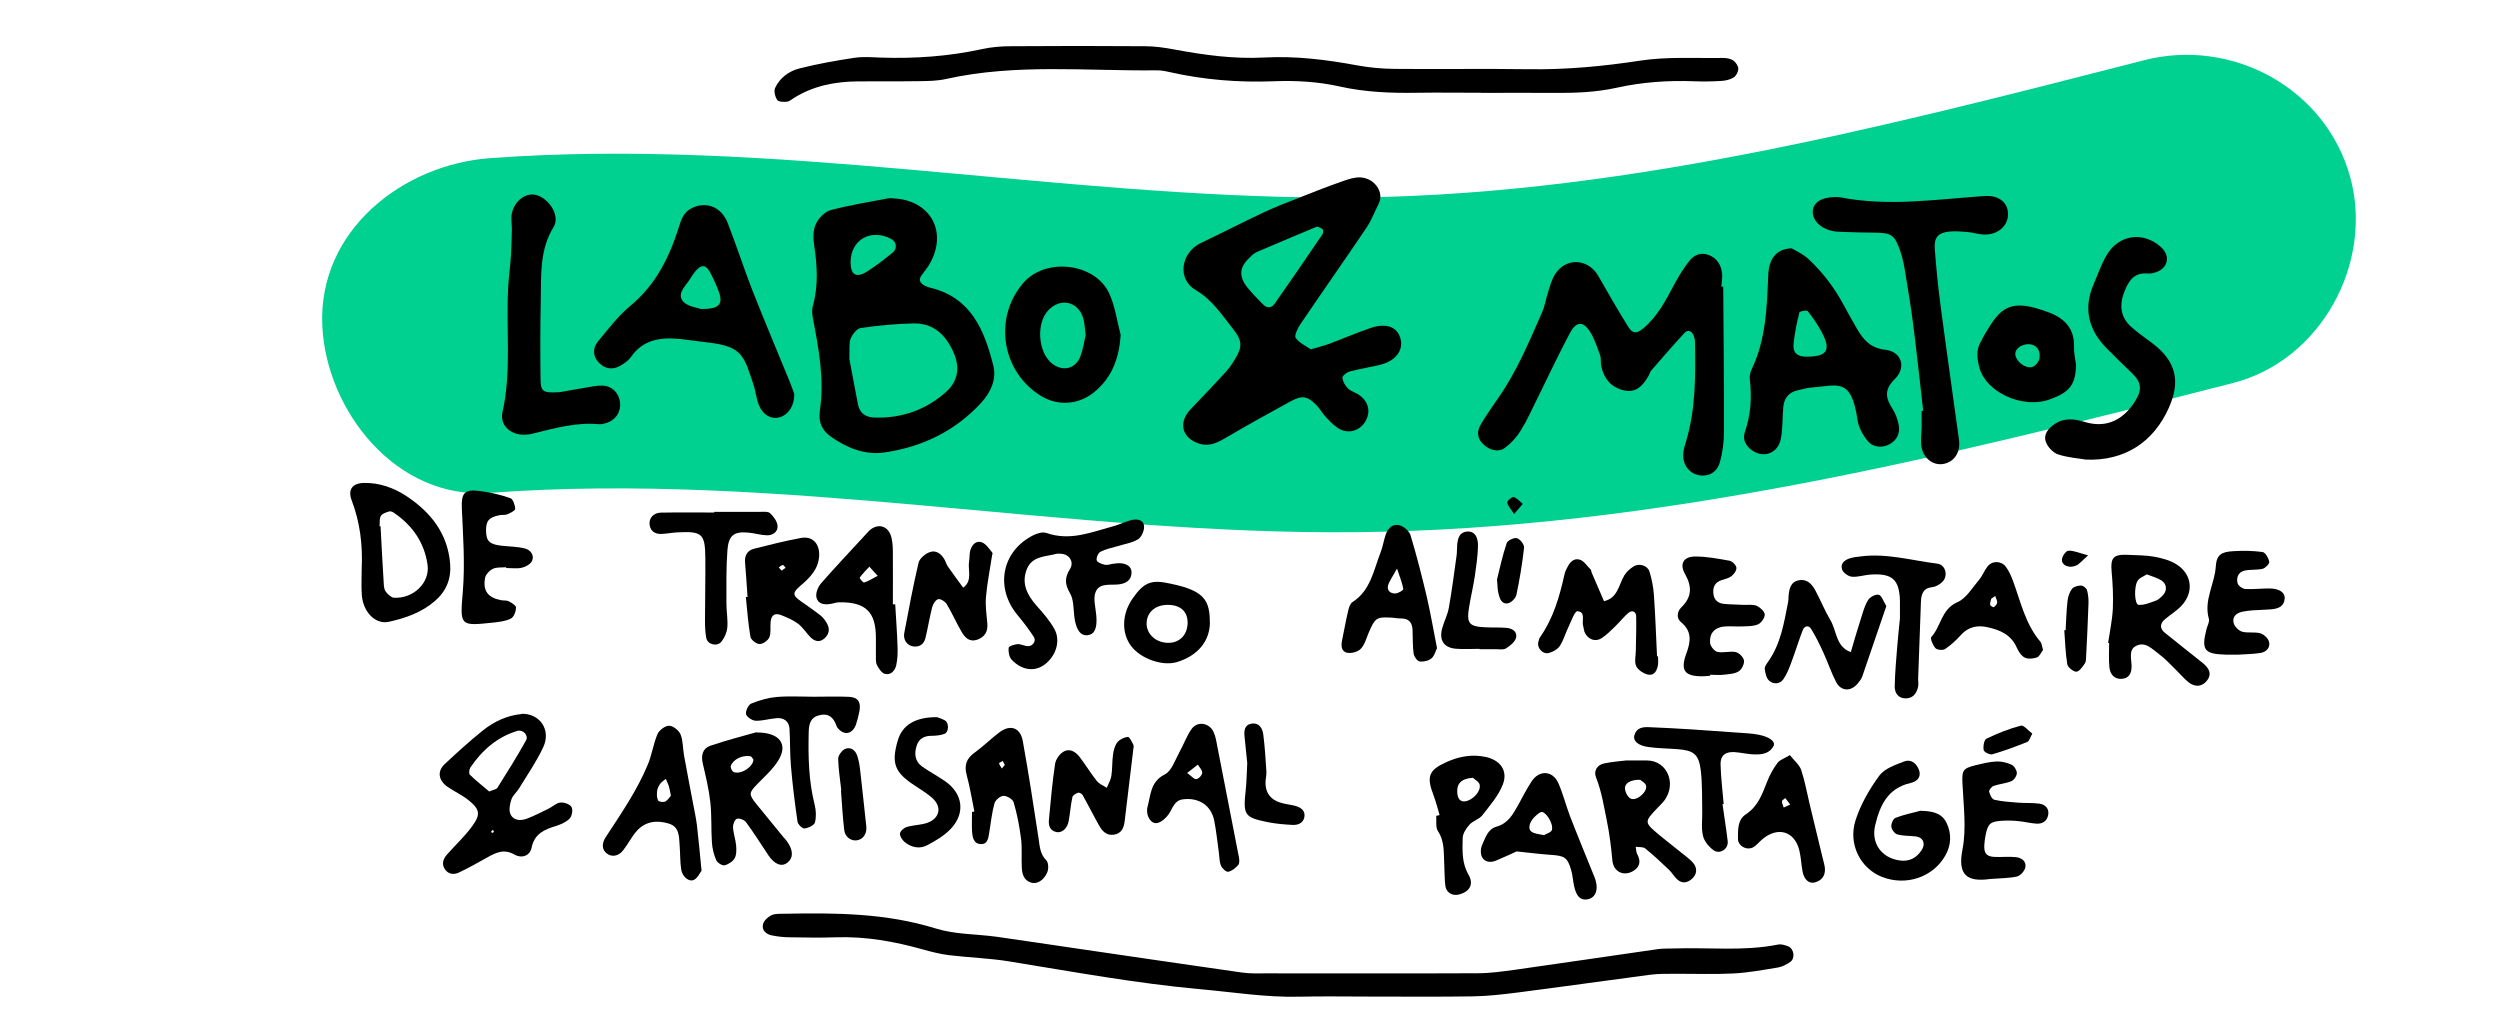 <?xml version="1.0" encoding="UTF-8"?>
<svg xmlns="http://www.w3.org/2000/svg" viewBox="0 0 223.94 92.52">
  <defs>
    <style>
      .cls-1 {
        fill: #00d090;
      }
    </style>
  </defs>
  <g id="Calque_2">
    <path class="cls-1" d="M210.52,15.86c-2.18-7.95-10.57-12.49-18.44-10.47-24.08,6.17-47.78,12.33-72.43,12.31-25.34-.03-50.41-5.42-75.79-3.53-7.8.58-15.37,6.48-14.99,14.99.34,7.62,6.62,15.62,14.99,14.99,26.02-1.94,51.73,3.79,77.71,3.52,26.67-.27,52.8-6.79,78.48-13.37,7.84-2.01,12.59-10.74,10.47-18.44Z"/>
  </g>
  <g id="texte_plaquette_xA0_Image">
    <path d="M117.42,31.29c.67-.2,1.14-.31,1.58-.47,1.27-.47,2.52-1.02,3.8-1.45,1.35-.45,2.31-.1,2.62.86.35,1.06-.33,2.06-1.7,2.42-.92.24-1.88.37-2.8.62-.27.07-.69.39-.67.56.03.35.25.73.51.98.28.27.71.36,1.03.6.81.59,1,1.48.53,2.31-.45.8-1.42,1.17-2.27.74-.48-.24-.87-.67-1.25-1.06-.33-.34-.56-.78-.89-1.12-.81-.82-1.29-.89-2.34-.31-1.96,1.07-3.91,2.15-5.83,3.28-.72.42-1.4.75-2.25.51-1.61-.46-2-1.9-.83-3.11,1.04-1.09,2.08-2.18,3.1-3.29.27-.29.51-.62.72-.95.83-1.31.87-1.81-.09-3.02-.98-1.24-1.82-2.55-3.29-3.41-1.69-.99-1.33-3.36.48-4.22,1.87-.89,3.71-1.84,5.58-2.72,1.08-.51,2.2-.93,3.31-1.37,1.26-.5,2.52-.99,3.8-1.44.52-.18,1.08-.37,1.61-.34,1.3.09,2.12,1.37,1.62,2.35-.36.71-.64,1.47-1.08,2.13-1.96,2.91-3.98,5.78-5.95,8.69-.24.36-.55,1.01-.41,1.21.34.46.95.74,1.37,1.03ZM117.99,20.29c-1.76.74-3.58,1.49-5.4,2.28-.28.12-.52.37-.74.59-.82.8-.88,1.6-.16,2.53.44.56.95,1.07,1.45,1.58.34.35.75.34,1.02-.04,1.46-2.07,2.89-4.17,4.31-6.26.07-.1.07-.33,0-.43-.07-.11-.26-.14-.49-.25Z"/>
    <path d="M73.43,36.83c.43-2.81-.08-5.54-.61-8.28-.07-.38-.11-.81,0-1.18.5-1.82.38-3.62.1-5.45-.09-.61-.09-1.33.16-1.86.25-.52.8-1.1,1.33-1.24,1.69-.45,3.42-.72,5.14-1.05.15-.03.32-.02.48,0,3.35.16,4.91,3.04,3.21,5.93-.2.34-.47.64-.7.97-.31.45-.08.73.33.94.14.07.3.12.45.16,3.68.88,4.86,3.82,5.66,6.99.3,1.2-.22,2.36-1.07,3.3-2.37,2.58-5.37,4.01-8.77,4.48-1.69.23-3.3-.43-4.71-1.42-.78-.54-1.14-1.31-.99-2.28ZM76.09,32.2c.2,1.05.48,2.53.76,4.01.16.86.75,1.18,1.54,1.2,2.41.05,4.55-.69,6.35-2.3,1.06-.95,1.27-2.15.7-3.48-.68-1.58-1.78-2.69-3.6-2.66-1.58.03-3.17.19-4.74.41-.35.05-.74.56-.9.95-.17.42-.08.94-.12,1.87ZM76.19,23.48c0,1.14.51,1.46,1.48.84.8-.51,1.56-1.1,2.3-1.7.43-.35.33-.96-.11-1.2-1.82-.99-3.66.04-3.67,2.06Z"/>
    <path d="M122.81,89.27c-2.16,0-4.32-.04-6.47.01-2.97.07-5.88-.41-8.82-.67-5.74-.52-11.38-1.56-17.05-2.48-1.81-.3-3.65-.35-5.47-.57-.79-.1-1.57-.3-2.33-.51-2.55-.72-5.13-1.18-7.8-1.09-1.36.05-2.72.02-4.07,0-.56,0-1.12-.06-1.66-.17-.51-.1-.93-.46-.79-1.01.08-.32.44-.65.76-.8.34-.16.78-.12,1.18-.13,4.56-.09,9.08-.06,13.53,1.32,1.72.54,3.62.49,5.44.74,2.37.33,4.73.7,7.1,1.04,4.97.73,9.95,1.46,14.92,2.17.71.1,1.44.07,2.15.07,6.31,0,12.62.02,18.94-.01,1.11,0,2.22-.16,3.33-.31,4.27-.6,8.53-1.24,12.8-1.85.47-.07.96-.04,1.44-.06,3.11-.11,6.23.27,9.33-.35.28-.06.63.05.91.16.53.22.65,1.08.18,1.4-.32.22-.69.42-1.07.49-1.33.22-2.68.47-4.02.54-1.75.09-3.51.02-5.27.03-.72,0-1.44-.01-2.15.08-3.95.52-7.9,1.08-11.86,1.59-1.34.17-2.69.33-4.04.35-3.04.05-6.07.02-9.11.02Z"/>
    <path d="M132.68,8.31c-1.92,0-3.84-.03-5.75,0-2.32.04-4.63-.05-6.91-.56-1.96-.44-3.95-.55-5.96-.47-3.13.12-6.22-.13-9.28-.82-.39-.09-.79-.17-1.19-.16-6.3.07-12.62-.62-18.87.78-.77.17-1.58.18-2.38.19-1.84.03-3.68,0-5.51.02-2.03.02-3.97.39-5.72,1.49-.2.13-.41.31-.62.33-.3.03-.75.02-.87-.16-.19-.28-.32-.79-.19-1.07.42-.91,1.24-1.51,2.18-1.75,1.62-.41,3.26-.7,4.91-.95.78-.12,1.6-.05,2.39-.02,3.05.1,6.06-.11,9.05-.76.85-.19,1.74-.26,2.62-.26,4-.03,7.99-.03,11.99,0,.87,0,1.75.13,2.61.29,2.68.5,5.36.87,8.09.72,2.81-.15,5.58.2,8.33.71,1.09.2,2.22.3,3.33.31,4,.04,7.99-.03,11.99.03,3.37.05,6.68-.26,10.01-.77,2.43-.37,4.94-.2,7.41-.24.31,0,.67.06.91.22.23.16.46.49.46.75,0,.26-.19.64-.42.78-.32.2-.74.29-1.12.31-.8.05-1.6.06-2.4.03-2.33-.09-4.64.07-6.91.57-1.89.42-3.79.49-5.72.47-2.16-.02-4.32,0-6.47,0Z"/>
    <path d="M154.36,25.69c.03,4.31.08,8.62.07,12.92,0,.94-.12,1.92-.38,2.82-.26.91-1.05,1.29-1.86,1.14-.88-.16-1.48-.95-1.41-1.94.02-.39.15-.78.27-1.16.85-2.88.83-5.84.78-8.79,0-.23-.05-.48-.15-.69-.16-.36-.52-.46-.77-.19-1.03,1.11-2.01,2.25-3,3.39-.1.12-.14.29-.21.43-.5.88-1.12,1.62-2.27,1.34-1.12-.27-1.76-1.05-2-2.16-.07-.31.01-.66-.09-.95-.27-.74-.51-1.51-.93-2.16-.6-.94-1.22-.91-1.77.12-1.02,1.9-1.92,3.85-2.88,5.78-.5,1-.95,2.03-1.54,2.98-.36.59-.87,1.14-1.42,1.55-.58.43-1.4.21-1.96-.35-.54-.53-.56-1.15-.2-1.75.49-.82,1.04-1.61,1.58-2.39,1.66-2.38,2.76-5.03,3.92-7.67.25-.58.34-1.22.54-1.82.17-.53.31-1.08.6-1.55.96-1.55,2.98-1.46,3.89.13.87,1.52,1.74,3.04,2.66,4.52.41.67.76.67,1.36.18,1.26-1.05,2-2.47,2.75-3.88.41-.76.86-1.52,1.4-2.19.41-.51,1.02-.78,1.72-.51.75.29,1.11.89,1.2,1.65.04.39-.04.79-.07,1.19.06,0,.12,0,.18,0Z"/>
    <path d="M160.5,22.25c.33.2.99.48,1.49.95,1.29,1.2,2.35,2.6,3.18,4.16.38.7.77,1.4,1.17,2.09.57.98,1.2,1.73,2.53,1.88,1.45.16,1.93,1.56.86,2.62-1,.99-.81,1.73-.19,2.7.25.39.42.86.52,1.32.19.81-.13,1.45-.8,1.82-.63.35-1.48.31-1.97-.3-.43-.53-.81-1.21-.9-1.87-.57-3.85-1.74-3.09-4.18-2.9-.39.03-.78.16-1.17.24-.81.17-1.23.71-1.3,1.5-.09.95-.04,1.92-.22,2.85-.27,1.39-1.71,1.81-2.76.89-.47-.41-.66-.93-.46-1.51.53-1.54.63-3.11.44-4.72-.04-.3.05-.65.18-.92,1.27-2.66,1.35-5.52,1.47-8.37.06-1.46.66-2.38,2.11-2.44ZM161.83,31.95c1.89-.01,2.23-.6,1.29-2.31-.34-.63-.75-1.22-1.2-1.78-.08-.1-.72.02-.74.13-.23.93-.43,1.87-.52,2.82-.08.8.35,1.15,1.17,1.14Z"/>
    <path d="M71.15,35.33c0,1.05-.55,1.82-1.29,2.04-.75.22-1.5-.16-1.88-1.08-.24-.58-.28-1.24-.49-1.84-.85-2.54-.93-3.43-4.16-3.78-.79-.09-1.58-.22-2.37-.3-1.73-.17-3.34,0-4.45,1.62-.22.31-.58.55-.91.75-.72.43-1.39.32-1.95-.25-.54-.55-.61-1.29-.06-1.94.91-1.09,1.78-2.25,2.87-3.15,2.25-1.86,3.47-4.29,4.32-6.97.23-.72.41-1.36,1.1-1.74,1.3-.71,2.72-.2,3.3,1.27.78,2,1.44,4.05,2.22,6.06,1.08,2.74,2.23,5.45,3.34,8.17.18.44.33.88.42,1.14ZM62.78,27.68c1.69.02,2.03-.45,1.58-1.63-.22-.59-.49-1.16-.79-1.72-.35-.64-.78-.64-1.27-.04-.15.18-.29.38-.41.58-.38.66-1.27,1.35-.75,2.07.37.52,1.35.62,1.63.74Z"/>
    <path d="M172.27,36.78c-.29-2.53-.56-5.07-.88-7.6-.2-1.58-.46-3.16-.72-4.73-.1-.63-.22-1.26-.42-1.86-.52-1.57-.8-1.74-2.4-1.75-.96,0-1.91-.04-2.86-.07-.32-.01-.64-.02-.95-.1-1.04-.25-1.71-.99-1.66-1.77.06-.78.79-1.24,2.01-1.25.16,0,.32,0,.48.03,4.3.84,8.59.17,12.88-.12,1.3-.09,2.14.57,2.12,1.66-.01,1.03-.94,1.83-2.14,1.79-.47-.01-.94-.17-1.42-.22-.55-.05-1.12-.1-1.67-.05-1.03.09-1.41.52-1.33,1.58.13,1.67.29,3.34.51,5,.53,4.03,1.11,8.06,1.66,12.09.15,1.12-.44,1.98-1.41,2.15-.94.16-1.83-.54-1.97-1.64-.07-.55.02-1.11.03-1.67,0-.48,0-.96,0-1.44.05,0,.1,0,.15-.01Z"/>
    <path d="M186.85,41.17c-.62-.11-1.6-.17-2.5-.47-.45-.15-.93-.66-1.09-1.12-.24-.66.21-1.2.78-1.59.89-.61,1.8-.46,2.75-.18,1.74.51,3.16-.07,4.21-1.5.99-1.35.86-2.05-.09-2.95-.75-.71-1.5-1.44-2.22-2.18-1.62-1.65-2.08-3.54-1.16-5.7.38-.88.69-1.8,1.17-2.62,1.09-1.87,3.3-2.16,4.89-.71.85.78.62,1.88-.48,2.24-.22.07-.47.13-.7.11-1.34-.13-1.8.78-2.18,1.8-.39,1.07-.25,2.08.57,2.88.63.6,1.38,1.09,2.07,1.62,2.03,1.57,2.47,3.32,1.42,5.7-1.37,3.1-3.97,4.81-7.44,4.67Z"/>
    <path d="M50.09,35.14c.49-.09,1.35-.25,2.21-.39.55-.09,1.1-.22,1.65-.21.88.03,1.49.66,1.59,1.5.1.84-.38,1.58-1.19,1.84-.22.07-.47.14-.7.12-2.03-.19-3.95.35-5.88.83-.31.08-.63.12-.94.11-1.18-.04-2.07-.9-1.82-2.02.83-3.71.3-7.47.51-11.19.05-.95.19-1.9.25-2.85.05-.79.06-1.58.08-2.37,0-.47-.1-.96,0-1.41.27-1.19,1.33-1.91,2.26-1.61,1.15.37,2.07,1.89,1.48,2.84-1.26,2.05-1.11,4.28-1.15,6.49-.05,2.39-.05,4.78-.02,7.17.01,1.09.22,1.23,1.68,1.14Z"/>
    <path d="M100.39,29.98c-.14,2.08-.76,3.82-2.37,5.14-1.35,1.11-3.18,1.28-4.68.4-3.59-2.11-4.41-6.98-1.69-10.16,1.99-2.34,6.49-1.82,7.73.97.51,1.14.68,2.43,1,3.65ZM97.25,30.01c-.09-.61-.09-1.1-.23-1.54-.48-1.52-2.1-1.82-3.16-.63-1.07,1.2-.86,3.77.4,4.74.94.73,2.08.47,2.51-.64.25-.65.35-1.37.48-1.94Z"/>
    <path d="M46.73,63.94c1.62-.04,2.65,1.43,1.94,2.97-.6,1.3-1.43,2.49-2.18,3.72-.21.34-.56.62-.68.98-.14.42-.25.97-.08,1.33.27.58.92.6,1.47.39.67-.25,1.31-.59,1.95-.9.36-.17.68-.51,1.04-.54.33-.04.85.14,1,.39.15.24.05.82-.16,1.04-.31.32-.79.53-1.24.67-1.03.32-1.91.68-2.17,1.94-.15.74-.89.99-1.53.62-.94-.54-1.67-.18-2.45.26-.84.47-1.67.94-2.54,1.35-.46.22-.97.15-1.27-.33-.29-.47-.12-.92.23-1.31.74-.83,1.57-1.6,2.22-2.49.81-1.09.71-1.55-.37-2.4-.56-.44-1.23-.74-1.82-1.15-.82-.57-.94-1.39-.27-2.02,1.11-1.04,2.23-2.06,3.41-3.01,1.01-.81,2.17-1.36,3.48-1.49ZM43.82,70.9c.34-.15.64-.18.74-.34.88-1.4,1.76-2.8,2.56-4.24.25-.45-.28-1-.78-.85-1.82.55-3.16,1.74-4.2,3.27-.11.16-.16.55-.05.66.55.54,1.16,1.01,1.73,1.5ZM44.09,74.35c-.04.06-.07.12-.11.18.06.03.13.09.17.07.05-.02.07-.11.1-.17-.06-.03-.11-.05-.17-.08Z"/>
    <path d="M99.69,50.51c.16-.02.32-.06.47-.06.75-.02,1.21.3,1.2.84-.02.7-.49.96-1.09,1.05-.76.11-1.78-.18-2.13.69-.24.59,0,1.38.06,2.08.1,1.1-.12,1.68-.72,1.78-.69.12-1.11-.49-1.25-1.68-.08-.7-.05-1.5-.38-2.07-.48-.81-.49-1.4,0-2.18.38-.62-.06-1.29-.75-1.35-.16-.01-.33-.03-.47,0-.98.26-2.16.19-2.64,1.35-.52,1.27,0,2.31.84,3.27.58.65,1.17,1.32,1.6,2.08.6,1.04.19,2.41-.82,3.19-.9.7-2.08.57-3-.42-.22-.24-.3-.71-.26-1.05.02-.15.51-.31.79-.33.3-.02.62.17.93.18.44.02.77-.47.54-.82-.43-.66-.91-1.3-1.42-1.91-2.1-2.47-1.48-5.8,1.4-7.22.34-.17.82-.3,1.14-.19,2.13.75,4.07-.08,6.05-.62.54-.15,1.04-.4,1.58-.54.49-.12,1.07-.03,1.12.55.03.39-.22.97-.53,1.17-.52.33-1.19.42-1.8.61-.53.16-1.08.26-1.57.51-.21.11-.4.55-.34.77.05.19.46.34.73.4.22.05.47-.05.7-.09,0,0,0,0,0,0Z"/>
    <path d="M185.96,32.6c0,1.89-.62,2.56-2.36,3.18-2.47.88-5.71-.68-6.29-2.83-.21-.8-.32-1.55.1-2.3.12-.21.21-.43.33-.63,1.45-2.47,2.25-3.39,5.85-2.01,1.37.53,2.24,1.45,2.19,3.04-.02.55.12,1.1.17,1.55ZM181.72,30.83c-.63-.01-1.2.4-1.2.86,0,.59.78,1.31,1.47,1.2.27-.04.63-.46.69-.76.15-.76-.3-1.29-.95-1.3Z"/>
    <path d="M188.84,57.57c.15-1.02.37-2.03.42-3.05.05-1.11-.01-2.22-.11-3.33-.11-1.23.16-1.55,1.44-1.49.8.04,1.61.03,2.39.17.69.13,1.43.32,2.01.7,1.38.89,1.54,2.5.41,3.7-.43.46-1,.79-1.48,1.21-.45.38-.47.82,0,1.2,1.12.91,2.25,1.79,3.37,2.69.7.56.82,1.07.4,1.6-.44.55-1.06.62-1.68.12-.37-.3-.68-.68-1.02-1.01-.52-.5-1-1.05-1.57-1.47-.62-.45-1.26-1.21-2.12-.73-.64.36-.37,1.14-.36,1.77.01.63-.21,1.13-.91,1.16-.68.03-1.02-.46-1.08-1.05-.07-.71-.02-1.43-.02-2.15-.03,0-.05-.01-.08-.02ZM192.3,51.45c-.3.19-.62.3-.79.53-.38.51-.32,2.17.06,2.2.5.04,1.03-.2,1.53-.37.21-.07.4-.25.57-.41.47-.43.47-1.07-.06-1.41-.38-.24-.84-.35-1.31-.54Z"/>
    <path d="M32.4,50.91c.1-2.09-.15-4.13-.9-6.1-.36-.95.06-1.53,1.1-1.55,1.4-.03,2.71.45,3.84,1.2,2.13,1.42,3.65,3.31,3.88,6,.12,1.4-.35,2.51-1.39,3.4-1.18,1.01-2.63,1.52-4.11,1.84-1.2.26-2.3-.89-2.41-2.4-.06-.79-.01-1.6-.01-2.4ZM33.98,47.14s.07,0,.11,0c.09,1.74.18,3.48.29,5.22.01.23.06.51.2.67.18.22.46.5.71.51,1.71.11,3.23-1.32,3.01-2.93-.27-1.98-1.34-3.53-2.99-4.66-.12-.09-.32-.18-.44-.14-.27.08-.63.19-.75.4-.15.24-.09.61-.12.92Z"/>
    <path d="M67.77,65.61c2.14,0,2.83,1.1,1.94,2.52-.49.79-1.23,1.44-1.89,2.12-.74.77-.77.9-.06,1.78.8.99,1.61,1.97,2.41,2.95.1.12.22.23.31.36.58.8.6,1.48.08,1.91-.52.44-1.17.2-1.74-.65-.66-.99-1.29-2-2-2.96-.15-.2-.59-.37-.81-.3-.19.06-.36.5-.35.76.03.55.23,1.09.28,1.64.03.38.04.84-.14,1.15-.17.29-.57.55-.91.62-.22.04-.64-.24-.74-.47-.21-.5-.35-1.05-.38-1.59-.08-1.19-.01-2.39-.14-3.58-.13-1.17-.41-2.33-.68-3.49-.17-.73,0-1.35.68-1.58,1.5-.51,3.04-.9,4.12-1.21ZM67.49,68.04c-.09-.11-.17-.29-.28-.3-.72-.12-1.53.27-1.75.87-.05.14.12.5.26.55.67.24,1.75-.47,1.77-1.12Z"/>
    <path d="M148.52,58.81c0,.24.03.48,0,.72-.08.51-.31,1.01-.88.9-.4-.08-.9-.4-1.07-.75-.19-.38-.04-.92-.04-1.39.01-1.04.06-2.07.03-3.11-.01-.39-.36-.55-.67-.3-.43.35-.77.81-1.17,1.19-.4.38-.79.8-1.25,1.09-.6.39-1.3.08-1.55-.59-.05-.15-.05-.32-.1-.47-.16-.48.26-1.29-.52-1.35-.23-.02-.55.87-.78,1.36-.28.57-.45,1.21-.79,1.74-.19.3-.59.52-.95.63-.57.18-1.13-.43-.98-.99.04-.15.08-.32.17-.44,1.17-1.68,1.72-3.59,2.16-5.55.03-.16.08-.31.15-.46.25-.52.57-1.09,1.22-.91.38.1.67.58.99.89.05.05.04.15.07.23.37.87.74,1.73,1.12,2.6,1.24-.28,1.31-1.45,1.82-2.31.19-.32.52-.61.84-.81.49-.3,1.24-.08,1.41.46.21.68.35,1.39.4,2.1.13,1.83.19,3.67.28,5.5.03,0,.06,0,.09,0Z"/>
    <path d="M145.76,68.12c.81,0,1.28,0,1.76,0,1.79,0,2.66,2,1.62,3.51-.18.26-.42.48-.64.71-1.24,1.3-1.24,1.31.16,2.48.8.66,1.62,1.29,2.43,1.94.24.2.5.41.67.66.29.46.21.92-.19,1.29-.4.37-.86.46-1.29.1-.3-.25-.49-.63-.78-.9-.69-.66-1.39-1.31-2.13-1.91-.2-.16-.56-.1-.85-.15.04.22.03.47.14.67.31.58.27,1.08-.3,1.46-.86.57-1.83.15-1.93-.9-.11-1.19-.25-2.35-.49-3.53-.27-1.32-.47-2.64-.97-3.9-.24-.6.09-1.14.74-1.27.78-.16,1.58-.21,2.04-.27ZM146.92,69.85c-.84-.02-1.4.3-1.36.8.02.32.27.8.54.9.57.21,1.52-.68,1.34-1.2-.08-.24-.4-.39-.52-.5Z"/>
    <path d="M62.85,77.98c-.14.18-.34.65-.68.83-.44.23-1.05-.27-1.15-.92-.11-.7-.08-1.43-.14-2.14-.06-.79,0-1.69-.98-1.98-1.05-.32-2.08-.21-2.86.66-.47.53-.79,1.2-1.23,1.75-.43.54-1.03.61-1.47.26-.44-.35-.45-.9-.07-1.47,1.37-2.1,2.81-4.18,3.77-6.51.36-.87.49-1.85.86-2.71.15-.35.69-.75,1.04-.74.36,0,.87.42,1.02.77.23.57.2,1.24.31,1.87.25,1.41.53,2.81.79,4.21.13.69.28,1.37.37,2.07.15,1.26.26,2.53.41,4.05ZM60.1,71.28c-.09-.41-.12-.64-.19-.87-.07-.22-.18-.43-.27-.64-.17.14-.37.26-.5.44-.14.19-.25.42-.28.65-.03.28-.03.6.09.84.06.12.47.18.63.1.23-.11.39-.38.51-.52Z"/>
    <path d="M128.72,58.06c-.13.25-.22.69-.49.91-.26.22-.72.33-1.06.28-.22-.03-.5-.43-.54-.69-.1-.7-.07-1.42-.1-2.14-.03-.66-.34-1.03-1.04-1.02-.32,0-.63-.07-.95-.08-1.23-.06-1.37.04-1.92,1.31-.22.51-.36,1.1-.72,1.48-.26.28-.85.44-1.23.36-.56-.12-.55-.68-.44-1.18.18-.84.32-1.69.52-2.53.07-.29.17-.68.39-.82,1.64-1.05,1.9-2.86,2.53-4.47.2-.51.28-1.08.46-1.6.2-.59.66-.99,1.26-.81.38.11.85.52.96.89.55,1.82,1.02,3.67,1.46,5.53.34,1.47.59,2.96.91,4.58ZM125.14,50.93c-.41.75-.68,1.1-.8,1.5-.13.48.22.75.66.73.25-.01.71-.29.7-.39-.07-.49-.27-.96-.56-1.84Z"/>
    <path d="M87.28,72.69c-.22-1.08-.39-2.17-.68-3.23-.25-.89-.05-1.51.71-2.05.77-.55,1.45-1.24,2.21-1.81.98-.74,1.88-.43,2.1.79.52,2.9.97,5.8,1.41,8.71.11.71.12,1.39.69,1.96.2.2.22.75.1,1.05-.3.75-.94,1.12-1.46.95-.64-.2-.8-.75-.83-1.32-.05-.87.04-1.76-.07-2.62-.14-1.1-.35-2.19-.66-3.25-.08-.28-.6-.59-.91-.58-.29,0-.73.38-.81.67-.23.84-.32,1.71-.46,2.57-.08.47-.12,1.08-.71,1.08-.72.01-.81-.64-.84-1.21-.03-.55,0-1.11,0-1.67.07-.01.15-.03.22-.04ZM90.01,68.52c-.06-.12-.13-.24-.19-.36-.12.07-.34.18-.33.21.05.17.16.31.25.47.09-.1.18-.21.26-.31Z"/>
    <path d="M66.96,53.46c-.07-1.02-.13-2.03-.22-3.05-.06-.66.21-1.11.82-1.26,1.38-.35,2.77-.7,4.18-.96,1-.19,1.66.46,1.64,1.52-.03,1.23-.8,2.01-1.67,2.75-.76.65-.72.87.06,1.42.58.41,1.17.81,1.73,1.25.24.19.44.46.59.74.26.47.18.93-.21,1.29-.43.41-.88.31-1.26-.06-.39-.39-.69-.89-1.12-1.22-.43-.33-.96-.55-1.47-.76-.6-.25-.93-.05-1,.56-.05.47.05.99-.11,1.4-.12.29-.58.62-.88.61-.29,0-.78-.38-.82-.66-.21-1.17-.28-2.36-.41-3.55.06,0,.11,0,.17-.01ZM70.02,51.11c.12-.08.24-.17.35-.25-.08-.09-.18-.26-.25-.25-.13.02-.24.14-.36.22.08.09.17.19.25.28Z"/>
    <path d="M168.97,54.29c-.71,2.1-1.43,4.21-2.16,6.32-.08.22-.24.41-.39.6-.62.76-1.51.73-1.95-.12-.44-.85-.74-1.77-1.14-2.64-.33-.72-.68-1.44-1.1-2.12-.22-.36-.6-.26-.74.1-.38.97-.67,1.96-1.04,2.93-.19.52-.4,1.05-.71,1.49-.32.45-.89.46-1.27.12-.25-.22-.34-.68-.39-1.04-.03-.2.15-.45.29-.64,1.15-1.62,1.44-3.52,1.81-5.4.03-.16.02-.32.03-.48.06-.67.18-1.32.98-1.44.76-.11,1.17.43,1.47,1.01.45.84.81,1.75,1.3,2.57.58.97.48,2.39,1.83,2.86.31-1.05.61-2.11.95-3.15.17-.53.32-1.09.62-1.54.17-.26.68-.52.94-.44.26.08.4.57.68,1.03Z"/>
    <path d="M172.03,72.63c.97.02,1.87.15,2.32,1.05.48.97.45,2.03-.11,2.98-1.11,1.93-3.5,2.72-5.63,1.9-1.94-.74-3.1-2.94-2.39-5.11.46-1.41,1.24-2.77,2.12-3.97.46-.63,1.42-.96,2.22-1.27.58-.23,1.08.12,1.32.72.22.54,0,1.04-.75,1.21-2.06.47-2.75,2.05-3.16,3.79-.38,1.6.57,2.9,2.15,3.14.87.14,1.55-.19,2.03-.95.36-.57.11-1.13-.56-1.2-.55-.06-1.11-.03-1.64-.18-.23-.06-.51-.44-.53-.69-.03-.26.16-.71.37-.79.72-.28,1.5-.44,2.25-.64Z"/>
    <path d="M153.2,60.53c-.24.02-.48.05-.72.05-1.59,0-1.99-.53-1.41-2.08.4-1.08.48-1.97-.5-2.78-.43-.36-.33-.95.02-1.3.96-.93,1-1.84.35-3-.53-.93-.12-1.58.94-1.57,1.02,0,2.05.2,3.06.38.24.05.57.38.6.62.03.23-.21.58-.43.75-.23.19-.57.26-.88.36-.66.21-.83.68-.74,1.3.09.56.48.8,1,.84.56.05,1.12.05,1.67.08.4.02.83-.06,1.18.08.31.13.71.49.74.77.02.29-.3.76-.59.89-.41.19-.93.17-1.4.19-.56.03-1.12-.04-1.67.01-.83.09-1.3.61-1.24,1.45.02.3.37.75.65.82.53.12,1.12-.09,1.65.02.3.06.7.47.74.76.04.31-.21.81-.48.97-.38.23-.9.25-1.36.3-.39.05-.8,0-1.19,0,0,.02,0,.04,0,.06Z"/>
    <path d="M135.87,76.26c-.42.19-1.12.52-1.84.82-.48.21-1.01.17-1.27-.29-.16-.29-.14-.79,0-1.1.3-.63.49-1.41,1.29-1.64,1.04-.29,1.49-1.13,1.96-1.97.38-.7.75-1.41,1.18-2.08.7-1.07,1.92-.98,2.42.19.41.95.66,1.96,1.03,2.93.63,1.64,1.31,3.26,1.96,4.89.12.3.26.59.34.89.25.92-.08,1.58-.81,1.67-.59.07-.94-.3-1.14-1.25-.1-.47-.12-.95-.26-1.41-.33-1.11-.58-1.26-1.87-1.34-.87-.06-1.74-.17-2.98-.3ZM138.31,74.81c.17-.11.66-.25.71-.48.14-.65-.67-1.78-1.02-1.58-.42.25-.89.71-.98,1.16-.16.76.59.75,1.29.9Z"/>
    <path d="M102.75,72.44c.34-1.18.25-2.4,1.6-3.08.6-.3.9-1.26,1.28-1.95.39-.69.65-1.47,1.11-2.11.52-.73,1.57-.56,1.96.25.1.21.17.45.22.68.69,3.52,1.38,7.05,2.06,10.57.04.22.06.54-.06.68-.24.27-.57.54-.9.61-.18.04-.55-.3-.65-.55-.15-.35-.13-.78-.19-1.17-.13-.95-.23-1.91-.41-2.84-.27-1.39-1.39-2.11-2.8-1.93-.79.1-.91.78-1.26,1.3-.24.35-.64.73-1.03.82-.57.13-1.01-.61-.92-1.28ZM106.34,69.24c.38.27.63.58.82.55.22-.03.52-.35.53-.57.02-.23-.25-.48-.39-.73-.27.21-.53.42-.96.75Z"/>
    <path d="M45.33,50.81c-.4.04-.84-.02-1.17.14-.31.15-.66.51-.71.82-.21,1.16.26,1.76,1.41,1.99.23.05.51,0,.71.1.26.13.67.39.66.57-.02.35-.2.85-.47.98-.47.24-1.06.3-1.6.36-3.03.33-2.95.27-2.7-2.82.2-2.45.02-4.94-.09-7.4-.06-1.35.2-1.75,1.59-1.57.93.12,1.86.33,2.75.64.24.08.43.63.44.97,0,.15-.44.37-.71.48-.21.09-.48.03-.71.08-.96.2-1.21.52-1.19,1.44.02.88.32,1.17,1.36,1.29.71.08,1.44.08,2.12.25.48.12.86.58.65,1.09-.12.29-.56.55-.9.63-.45.11-.95.03-1.43.03,0-.02,0-.05,0-.07Z"/>
    <path d="M80.19,54.13c.07,1.27.17,2.54.21,3.81.02.55,0,1.11-.12,1.65-.11.5-.5.91-1.02.77-.3-.08-.56-.5-.72-.82-.12-.27-.07-.62-.08-.94,0-.48,0-.95,0-1.43.01-2.34-.9-3.25-3.27-3.22-.23,0-.47.08-.7.13-.6.12-1.22.06-1.36-.59-.08-.37.15-.93.42-1.24,1.3-1.49,2.67-2.93,4.01-4.39.11-.12.21-.24.33-.35.79-.7,1.73-.39,1.97.67.11.46.12.95.12,1.42.01,1.51,0,3.02,0,4.53.06,0,.13,0,.19,0ZM78.62,51.58c-.37-.4-.56-.61-.75-.82-.3.32-.61.64-.87.99-.02.03.31.46.4.43.37-.11.7-.33,1.22-.6Z"/>
    <path d="M178.19,78.74c.28-.03.2-.02.12-.01-2.16.32-2.96-.39-2.52-2.63.37-1.9.09-3.94,0-5.91-.05-1.15,0-1.36,1.16-1.64.62-.15,1.25-.31,1.88-.34.45-.02.95.1,1.36.29.23.11.47.49.47.75,0,.25-.25.62-.48.72-.5.21-1.08.25-1.6.43-.18.06-.43.37-.4.52.06.27.26.67.47.72.69.16,1.41.2,2.13.26.64.05,1.28,0,1.91.09.52.07.88.44.78,1-.09.54-.5.82-1.03.79-.55-.03-1.1-.18-1.66-.23-.48-.05-.96-.06-1.43-.03-1.04.06-1.27.25-1.47,1.2-.07.31-.11.63-.13.95-.05.76.18,1.05.91,1.09.63.03,1.28-.05,1.91.02.5.05.97.36.85.93-.07.31-.43.72-.73.8-.69.16-1.42.15-2.5.23Z"/>
    <path d="M88.89,49.61c-.23,1.5-.47,2.67-.57,3.86-.07.78.05,1.58.12,2.37.07.74-.23,1.23-.93,1.47-.67.22-1.07-.2-1.36-.69-.48-.82-.86-1.7-1.35-2.51-.14-.23-.53-.48-.75-.44-.22.04-.47.42-.54.69-.24.92-.39,1.87-.61,2.79-.13.51-.49.82-1.05.76-.58-.06-.97-.59-.85-1.21.4-2.1.79-4.21,1.28-6.29.09-.37.56-.77.94-.93.58-.25,1.07.09,1.38.63.12.21.18.45.31.64.44.64.91,1.26,1.37,1.89.87-.63.39-1.58.53-2.38.05-.31.02-.64.1-.94.14-.5.5-.92,1.02-.75.38.13.66.57.94.91.08.09.01.31.01.14Z"/>
    <path d="M200.53,58.64c-.49,0-.81,0-1.13,0-1.95-.05-2.23-.4-1.75-2.29.08-.31.29-.65.21-.92-.47-1.66.52-3.1.62-4.68.07-1.06.49-1.32,1.59-1.38.87-.05,1.75-.04,2.61.08.25.04.53.55.59.88.03.17-.35.56-.59.62-.53.13-1.12.04-1.65.17-.54.13-.73.64-.59,1.14.06.22.44.48.68.5.71.04,1.43-.05,2.15-.05.91,0,1.44.37,1.38.94-.07.71-.61.87-1.19.93-.56.05-1.12.05-1.67.09-.32.02-.64.07-.95.13-.54.12-.9.47-.76,1.01.08.31.45.68.75.77.52.15,1.13,0,1.65.15.31.09.69.45.77.75.14.54-.26.93-.77,1.01-.7.11-1.43.11-1.97.15Z"/>
    <path d="M128.95,73c-.18-.59-.32-1.19-.54-1.76-.65-1.7-.44-2.26,1.19-2.99,1.12-.5,2.29-.71,3.51-.44,1.29.29,1.99,1.24,1.5,2.48-.39,1-1.16,1.87-1.83,2.74-.28.36-.84.49-1.15.84-.3.33-.6.79-.61,1.21-.02,1.1-.09,2.21.52,3.26.5.86.12,1.52-.82,1.78-.6.16-1.16-.14-1.25-.76-.08-.63-.06-1.27-.1-1.91-.06-1.03.06-2.06-.57-3.01-.22-.34-.11-.9-.15-1.36.1-.02.2-.05.3-.07ZM131.95,69.67c-1.07.07-1.49.53-1.41,1.39.04.41.22.8.72.72.67-.11,1.38-.87,1.29-1.46-.04-.28-.46-.5-.61-.65Z"/>
    <path d="M64,45.85c1.36,0,2.71,0,4.07,0,.31,0,.73-.05.91.12.31.29.64.73.67,1.13.05.53-.43.87-.95.85-.55-.01-1.1-.19-1.65-.24-1.29-.12-1.78.22-1.89,1.56-.12,1.59-.09,3.19-.09,4.79,0,.72.14,1.44.08,2.15-.04.44-.25.92-.53,1.27-.37.47-1.23.26-1.35-.31-.11-.54-.12-1.1-.12-1.66,0-1.84.05-3.68.03-5.52-.02-2.2-.28-2.42-2.56-2.3-.48.03-.95.13-1.43.14-.53,0-.92-.25-1-.82-.08-.58.33-1.07,1-1.09,1.6-.03,3.2-.01,4.79-.01,0-.02,0-.05,0-.07Z"/>
    <path d="M160.33,67.64c.39.5.85.86,1.01,1.32.33.98.51,2.01.75,3.02.39,1.63.78,3.26,1.18,4.89.07.31.18.62.2.93.04.63-.27,1.07-.89,1.24-.52.15-.97-.23-1.11-.96-.12-.63-.14-1.27-.29-1.89-.42-1.77-1.98-2.2-3.39-.95-.24.21-.44.47-.7.63-.58.36-1.42-.07-1.41-.75,0-.79-.04-1.69.71-2.18,1.1-.72,1.47-1.83,1.91-2.94.23-.59.55-1.16.92-1.66.21-.28.63-.41,1.11-.7ZM160.36,72.07c-.19-.25-.31-.41-.44-.58-.11.1-.3.19-.3.29,0,.19.1.37.16.56.17-.08.33-.16.57-.27Z"/>
    <path d="M154.3,72.05c.15,1.1.33,2.2.46,3.3.08.7-.71,1.22-1.28.8-.41-.3-.82-.79-.93-1.27-.17-.68-.06-1.42-.07-2.13-.03-1.27.02-2.55-.14-3.81-.18-1.39-.65-1.72-2.05-1.83-.87-.07-1.75-.07-2.61-.19-.97-.13-1.43-.56-1.27-1.08.2-.68.78-.73,1.35-.7,1.27.05,2.54.12,3.81.2,1.67.11,3.33.23,4.99.35.32.02.63.06.95.12.99.19,1.56.62,1.36,1.01-.34.66-.99.77-1.63.76-.63,0-1.26-.17-1.89-.21-.81-.04-1.24.3-1.23,1.09.03,1.19.18,2.37.28,3.56-.03,0-.05,0-.08.01Z"/>
    <path d="M183,58.23c-.16.21-.3.57-.54.66-.34.12-.81.16-1.1.01-.31-.16-.56-.56-.71-.9-.51-1.16-1.52-1.58-2.63-1.82-.9-.2-1.72-.03-2.38.71-.42.47-.89.9-1.41,1.25-.2.13-.71.08-.86-.08-.23-.25-.49-.87-.37-1,.88-.95.88-2.49,2.34-3.12.79-.34,1.34-1.3,1.95-2.02.3-.36.47-.84.76-1.2.43-.52,1.25-.49,1.65.08.27.38.47.83.63,1.27.68,1.86,1.1,3.83,2.43,5.4.14.16.15.44.25.76ZM178.72,53.38c-.12.08-.23.16-.35.25-.04.18-.13.37-.1.54.01.09.28.25.32.22.14-.1.3-.26.31-.41.01-.2-.12-.4-.18-.6Z"/>
    <path d="M101.53,67.01c-.27,2.29-.53,4.43-.79,6.57-.07.59-.29,1.09-.97,1.19-.67.09-1.04-.33-1.32-.83-.51-.9-.97-1.83-1.48-2.73-.06-.11-.3-.24-.4-.2-.2.07-.48.23-.51.4-.15.7-.2,1.42-.33,2.13-.12.68-.62,1.11-1.12.99-.58-.14-.7-.6-.65-1.11.16-1.67.3-3.34.55-4.99.06-.41.4-.89.76-1.1.56-.33,1.09.02,1.45.49.53.7.99,1.46,1.53,2.14.21.27.59.41.89.61.14-.35.35-.69.41-1.06.1-.63.06-1.28.15-1.91.05-.39.16-.82.39-1.11.21-.26.61-.45.94-.48.15-.01.36.44.49.7.06.13.01.31.01.32Z"/>
    <path d="M170.19,55.3c0-.82,0-1.14,0-1.46-.05-1.94-.69-2.51-2.67-2.37-.55.04-1.11.24-1.64.19-.32-.03-.77-.35-.87-.64-.19-.54.23-.87.73-1.02.3-.09.62-.12.94-.16,2.33-.3,4.58.37,6.86.65.78.1,1,1.17.4,1.68-.23.2-.54.39-.83.42-.85.08-1.01.63-1.04,1.32-.08,2.3-.17,4.6-.25,6.89,0,.24.04.48,0,.71-.13.59-.46,1.05-1.11,1.05-.7,0-1-.51-.99-1.11.03-1.19.13-2.38.23-3.57.08-1.03.2-2.06.25-2.58Z"/>
    <path d="M72.95,62.41c1.04,0,2.08-.04,3.11.01.81.04,1.08.48.92,1.31-.08.39-.17.78-.3,1.16-.32.88-1.05,1.02-1.63.34-.05-.06-.09-.13-.12-.21-.27-.82-.8-1.19-1.65-.92-.75.23-.83.9-.84,1.55-.05,2.16,0,4.31.53,6.42.13.51.16,1.1.03,1.6-.07.26-.59.5-.94.54-.19.02-.58-.36-.62-.6-.24-1.65-.45-3.32-.59-4.98-.1-1.11-.06-2.23-.13-3.35-.04-.66-.49-1-1.14-.95-.63.04-1.26.25-1.89.23-.31-.01-.8-.33-.86-.59-.06-.29.21-.85.47-.95.73-.3,1.51-.52,2.29-.59,1.11-.09,2.23-.02,3.35-.02h0Z"/>
    <path d="M108.38,55.72c0,1.72-1.1,3.03-2.97,3.59-1.28.38-3.22-.3-4.08-1.43-.89-1.18-.84-2.88.12-4.26,1.03-1.48,1.68-1.73,3.44-1.33.39.09.78.17,1.16.29,1.8.58,2.33,1.31,2.32,3.14ZM104.62,54.18c-1.12,0-1.88.64-1.91,1.63-.03.94.76,1.71,1.82,1.77,1.05.06,1.79-.62,1.85-1.69.05-1.07-.59-1.7-1.76-1.71Z"/>
    <path d="M83.96,64.25c.11.04.42.13.68.28.39.22.36,1.07-.05,1.21-.36.13-.77.17-1.15.17-.63,0-1.1.24-1.31.83-.25.73-.2,1.45.48,1.93.65.46,1.36.83,2.01,1.28,1.62,1.1,1.89,2.87.56,4.28-.58.62-1.36,1.08-2.12,1.48-.68.36-1.42.21-2.02-.28-.22-.18-.45-.54-.42-.78.03-.23.37-.51.63-.58.6-.18,1.28-.16,1.86-.38,1.11-.43,1.27-1.45.38-2.23-.48-.41-1.03-.75-1.56-1.1-1.79-1.17-2.1-1.98-1.52-4,.4-1.4,1.55-2.13,3.53-2.12Z"/>
    <path d="M132.54,58.12c-.72,0-1.44.05-2.15-.01-1.07-.1-1.5-.78-1.2-1.85.17-.61.48-1.19.59-1.81.28-1.57.48-3.15.7-4.72.04-.31.02-.64.05-.96.06-.58.21-1.12.93-1.16.6-.03.97.45.93,1.38-.03.87-.15,1.74-.28,2.61-.14.94-.37,1.88-.52,2.82-.23,1.42,0,1.7,1.43,1.77.64.03,1.28,0,1.91.05.52.04,1.01.33.87.89-.1.38-.53.72-.9.95-.24.15-.62.07-.94.07-.48,0-.96,0-1.43,0,0,0,0-.01,0-.02Z"/>
    <path d="M111.73,68.41c-.07-.7-.16-1.57-.25-2.44-.05-.51,0-1.03.58-1.14.71-.14,1.03.39,1.1.97.14,1.1.21,2.22.28,3.33.02.31-.08.64-.08.95-.02.91.43,1.52,1.28,1.8.45.15.94.19,1.4.31.5.14.91.44.8,1.01-.11.55-.6.73-1.11.69-.72-.04-1.44-.1-2.14-.24-2.14-.43-2.25-.63-2-2.91.08-.71.08-1.44.13-2.34Z"/>
    <path d="M75.36,70.8c-.1-.94-.26-1.89-.28-2.83,0-.3.33-.75.61-.88.5-.22.93.1,1.1.61.15.45.22.92.27,1.39.19,1.65.36,3.3.54,4.94.07.64-.28,1.15-.82,1.24-.54.09-1.09-.29-1.16-.93-.14-1.18-.2-2.37-.29-3.55,0,0,.02,0,.03,0Z"/>
    <path d="M185.03,56.45c.05-.87.07-1.74.17-2.61.04-.38.17-.79.4-1.09.15-.2.54-.3.81-.3.18,0,.47.22.53.4.11.37.15.77.14,1.16-.05,1.58-.13,3.15-.21,4.73-.01.24,0,.52-.12.69-.2.3-.5.73-.76.74-.27,0-.76-.39-.81-.67-.17-1-.19-2.03-.27-3.05.04,0,.08,0,.12,0Z"/>
    <path d="M134.09,51.93c.24-.97.49-2.14.87-3.27.08-.25.67-.53.93-.45.28.08.66.58.63.85-.16,1.42-.39,2.84-.69,4.24-.07.3-.48.71-.78.75-.59.07-.73-.49-.84-.96-.07-.31-.06-.63-.11-1.16Z"/>
    <path d="M182.05,65.71c-.21.36-.28.68-.45.75-1.03.41-2.07.8-3.14,1.11-.22.06-.74-.2-.77-.38-.06-.33.03-.92.25-1.02.99-.48,2.02-.89,3.08-1.17.26-.07.67.45,1.03.72Z"/>
    <path d="M187.04,49.75c-.53.47-.77.78-1.07.91-.61.27-1.29,0-1.27-.52,0-.29.36-.8.57-.81.47-.03.96.2,1.78.42Z"/>
    <path d="M135.63,46.05c-.3-.47-.57-.74-.62-1.04-.02-.14.44-.54.58-.49.31.09.55.4.81.62-.21.25-.42.5-.78.91Z"/>
  </g>
</svg>